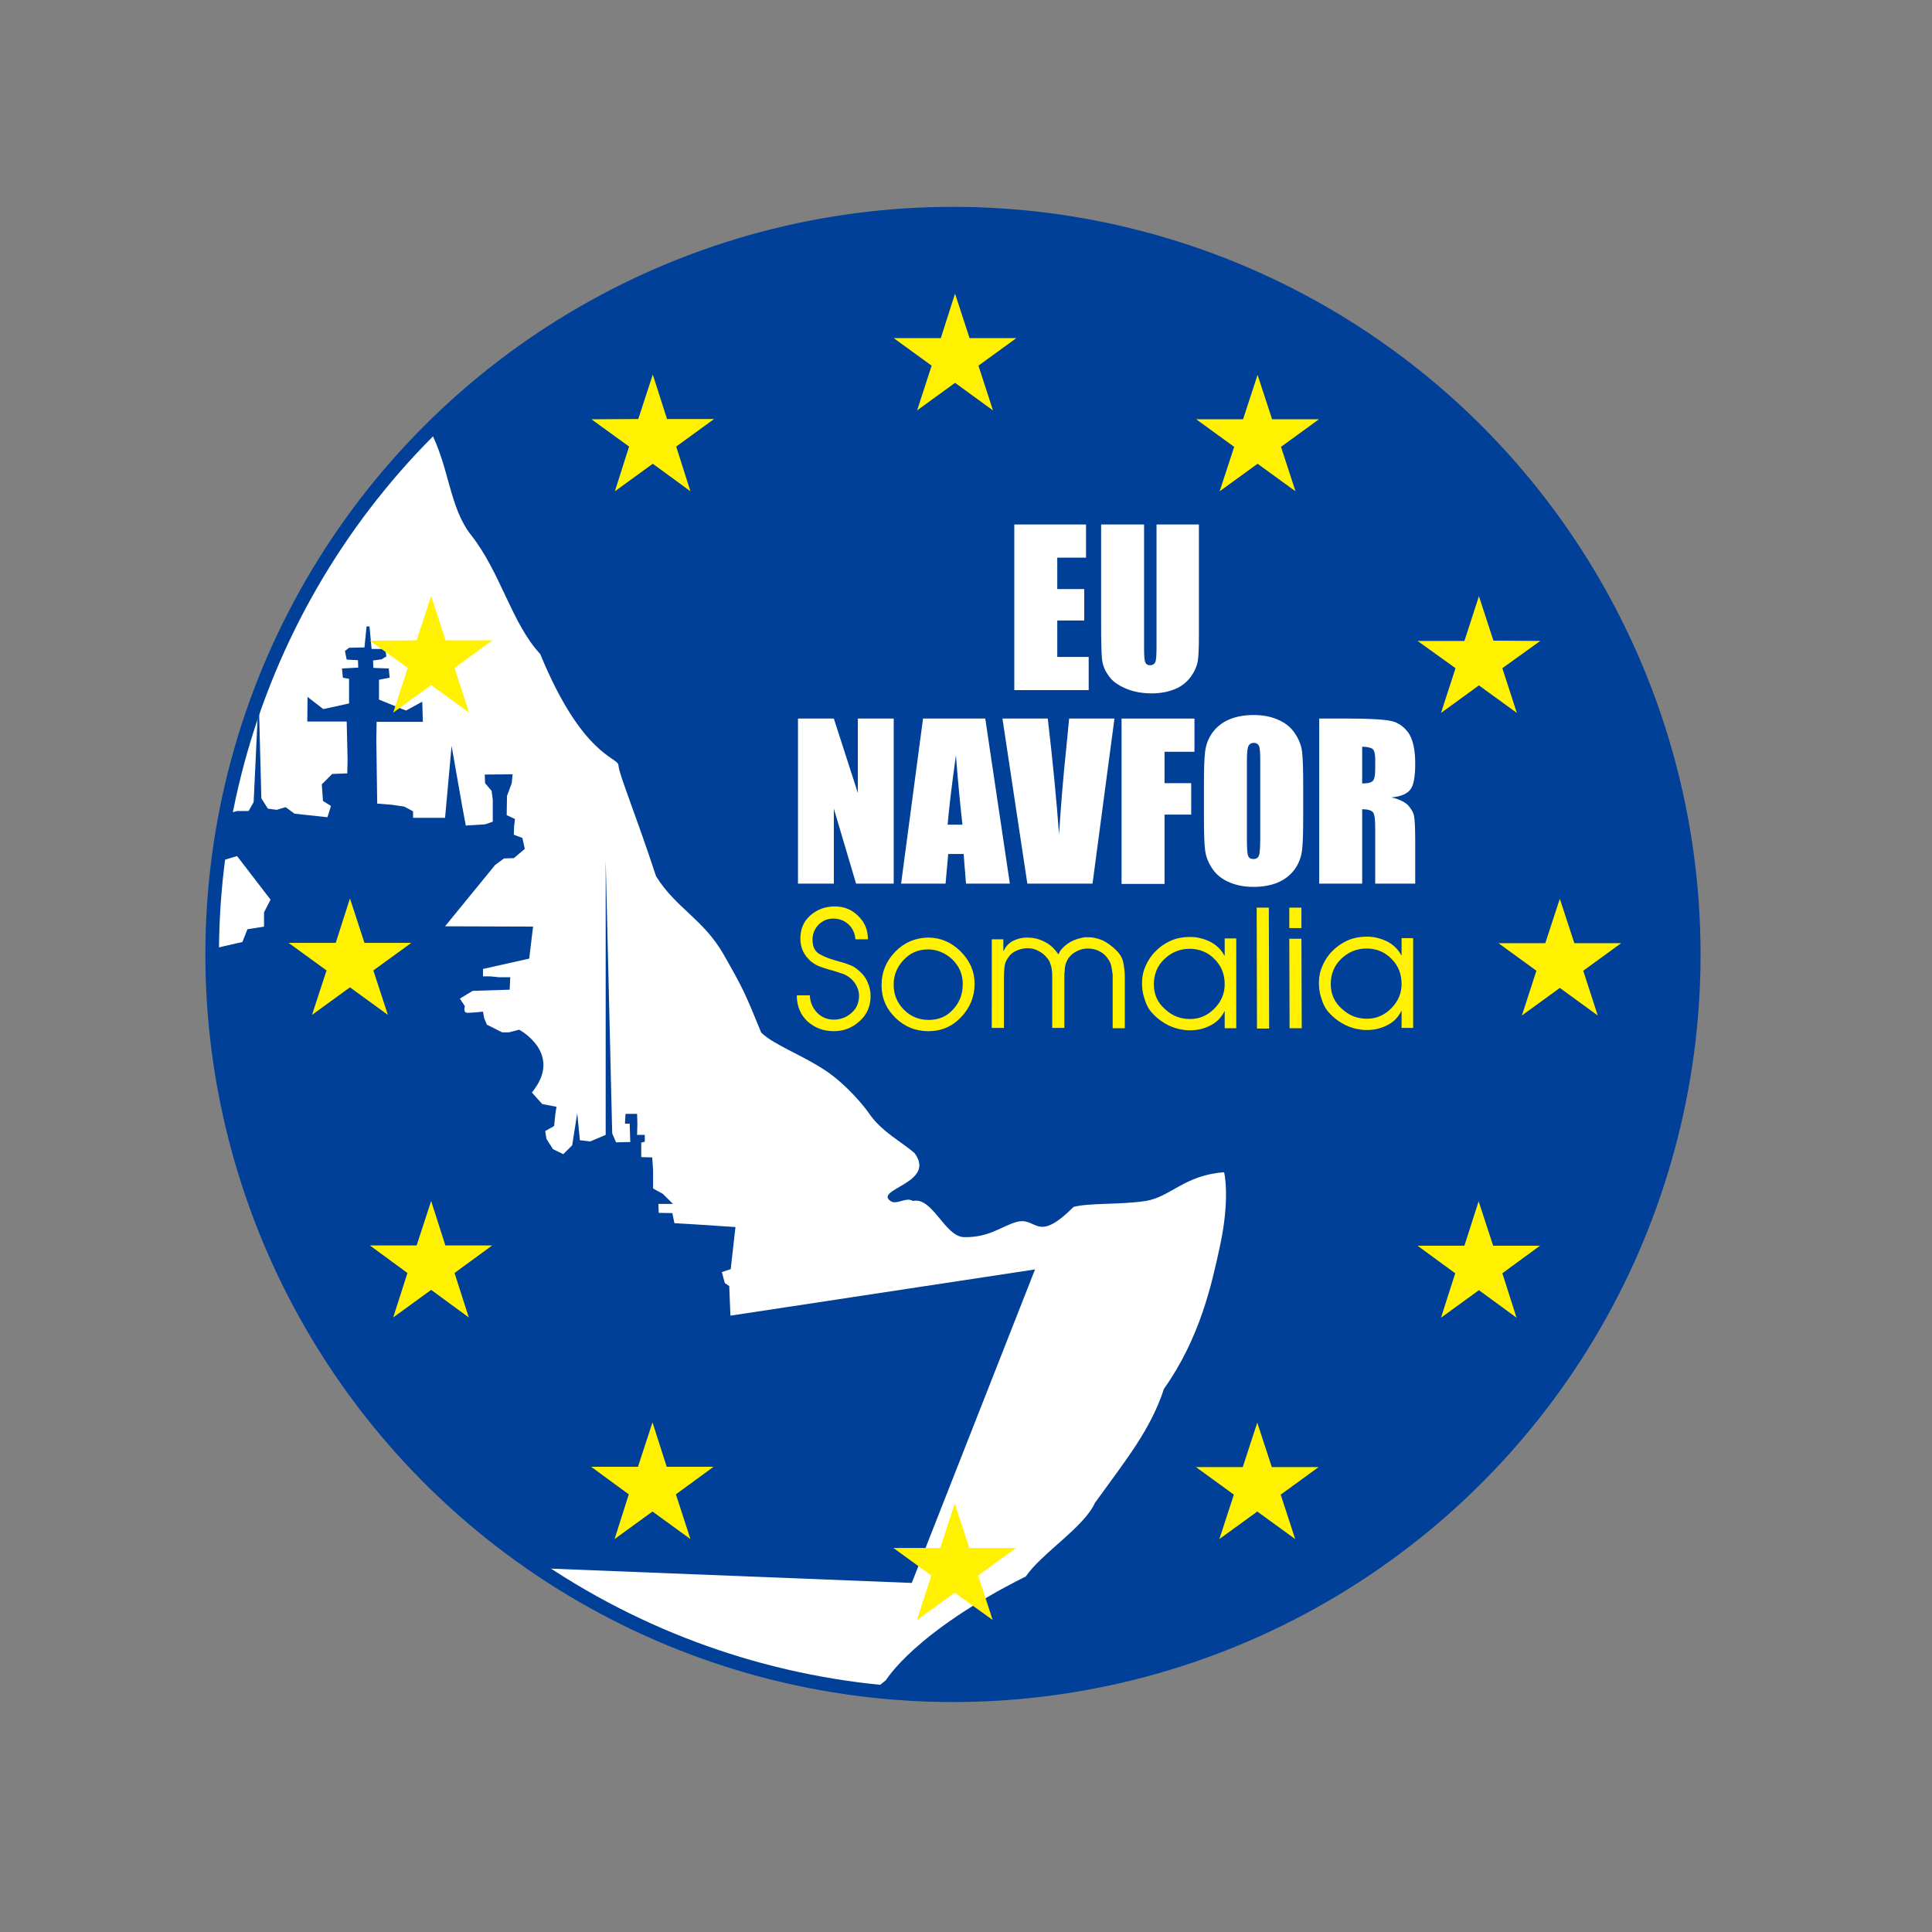 <?xml version="1.0" encoding="utf-8"?>
<!-- Generator: Adobe Illustrator 19.2.1, SVG Export Plug-In . SVG Version: 6.00 Build 0)  -->
<svg version="1.1" id="layer" xmlns="http://www.w3.org/2000/svg" xmlns:xlink="http://www.w3.org/1999/xlink" x="0px" y="0px"
	 viewBox="0 0 652 652" style="enable-background:new 0 0 652 652;" xml:space="preserve">
<rect x="0" y="0" width="652" height="652" fill="#808080" stroke="none"/>
<style type="text/css">
	.st0{fill:#004098;}
	.st1{fill:#FFFFFF;}
	.st2{fill:none;stroke:#004098;stroke-width:4.59;stroke-miterlimit:10;}
	.st3{fill:#FFF100;}
</style>
<g>
	<path class="st0" d="M571.6,322.1c0-138.1-111.9-250-250-250c-138.1,0-250,111.9-250,250c0,138.1,111.9,250,250,250
		C459.7,572.1,571.6,460.2,571.6,322.1"/>
	<path class="st1" d="M386.6,405.3c-8.4,1.3-19.1,0.6-24.3,2c-12.7,12.7-12.3,3.1-19.3,5.1c-5,1.4-9.2,5.3-17.7,5.1
		c-6.5-0.2-10.6-13.7-17.2-12.2c-2.3-1.5-5.5,1.5-7.6,0c-5.6-4,15.7-6.1,8.1-16.2c-4.1-3.6-11.1-7.2-15.2-13.2
		c-2-2.9-7.7-9.7-14.2-14.2c-8.2-5.6-17.8-8.9-22.3-13.2c-5.6-13.7-6-14.6-12.7-26.4c-6.8-11.9-16.2-15.7-22.8-26.4
		c-7-21.3-12.5-34.3-12.7-37.5c-0.2-2.7-12.2-3-26.4-37.5c-9.6-10.3-13.3-27.4-23.3-40.1c-7.5-9.5-7.3-23.1-14.1-35.8
		c-45.9,45.4-74.3,108.3-74.3,178c0,129,97.6,235.2,223,248.8c3.3-3,5.4-4.6,5.4-4.6s9.6-16.2,47.2-35c5.1-7.6,19.7-16.7,23.3-24.8
		c10.6-14.7,18.8-24.7,23.3-38.5c12.2-17.2,16.1-35.3,18.8-47.7c3.7-16.8,1.5-25.4,1.5-25.4C399.6,396.6,395,404,386.6,405.3"/>
	<circle class="st2" cx="321.6" cy="322.1" r="250"/>
	<path class="st0" d="M246.5,444l-0.4-10l-1.5-1l-1-3.7l3-1l1.6-14.2l-13.6-0.9l-7-0.4l-0.7-3.4l-4.6-0.1l-0.1-3h4.9l-3.4-3.4
		l-3.3-1.8v-6.2l-0.3-4.3l-3.7-0.1v-4.9l1.2-0.3V383H215l0.1-3.7l-0.1-3.4h-3.9l-0.2,3.3h1.6l0.2,6.2l-4.8,0.1l-1.3-3l-2.2-92.3
		v92.8l-5.2,2.2l-3.5-0.4l-0.9-9.1l-1.7,10.8l-3,3l-3.5-1.7l-2.2-3.5l-0.4-2.6l3-1.7l0.4-3.9l0.4-2.6l-4.8-0.9l-3.5-3.9
		c10.8-13.2-4.3-21.2-4.3-21.2l-3.5,0.9h-2.2l-2.6-1.3l-2.6-1.3l-0.9-2.2l-0.4-2.2c0,0-3.5,0.4-5.2,0.4c-1.7,0-0.9-2.2-0.9-2.2
		l-1.7-2.6l4.3-2.6l12.5-0.4l0.2-4.2h-3.7l-3-0.3h-2.5l0-2.5l15.6-3.5l1.3-10.8l-29.7-0.1l16.9-20.7l3-2.2l3.3-0.1l3.7-3.1l-0.8-3.7
		l-2.9-1.1l0.1-2.8l0.3-2.5l-2.8-1.3l0.1-6.5l1.6-4.3l0.3-3l-9.4,0.1l0.1,2.9l2.2,2.6l0.4,3v7.4l-2.6,0.9l-6.5,0.4l-1.2-6.4
		l-3.6-20.5l-2.2,24.3h-10.8v-2.2l-3-1.6l-4.1-0.6l-5-0.4l-0.3-21.4l0.1-6.2h15.6l-0.2-6.8l-5.5,3l-9.1-3.7v-6.7l3.6-0.7l-0.3-3.1
		l-5.2-0.2l-0.1-2.5l2.9-0.4l1.6-1l-0.4-2.5h-4.6l-0.7-7.6h-1l-0.7,7.1l-5.2,0.1l-1.4,1.1l0.6,2.9l3.8,0.2l0.1,2.5l-5.5,0.3l0.3,3.1
		l2.1,0.4v8.3l-8.7,1.9l-5.3-4.1l-0.1,8.3h13.3l0.3,12.7l-0.1,4.8l-5.1,0.2l-3.5,3.5l0.4,5.6l2.7,1.7l-1.2,3.8l-11.1-1.2l-3-2.2
		l-3,0.9l-3-0.4l-2.2-3.5l-0.9-34.7l-1.7,36l-1.7,3H80l-3.8,1c-1,5.3-1.9,10.7-2.6,16.1l6.4-1.9l11.3,14.7l-2.2,4.3v4.8l-5.6,0.9
		l-1.7,4.3l-10.1,2.3c0,0.7,0,1.3,0,2c0,86.1,43.5,162.1,109.8,207l126.2,5l41.6-105.8L246.5,444z"/>
</g>
<g>
	<path class="st1" d="M342.3,177h24.2v11.2h-9.7v10.6h9.1v10.6h-9.1v12.3h10.6v11.2h-25.1V177z"/>
	<path class="st1" d="M404.6,177v37.3c0,4.2-0.1,7.2-0.4,8.9c-0.3,1.7-1.1,3.5-2.4,5.3c-1.4,1.8-3.1,3.2-5.4,4.1
		c-2.2,0.9-4.8,1.4-7.8,1.4c-3.3,0-6.3-0.6-8.8-1.7c-2.6-1.1-4.5-2.5-5.7-4.3c-1.3-1.8-2-3.6-2.2-5.6c-0.2-2-0.3-6.1-0.3-12.4v-33
		h14.5v41.8c0,2.4,0.1,4,0.4,4.7c0.3,0.7,0.8,1,1.6,1c0.9,0,1.5-0.4,1.8-1.1c0.3-0.7,0.4-2.5,0.4-5.3V177H404.6z"/>
</g>
<g>
	<path class="st1" d="M301.6,242.5v55.7h-12.7l-7.5-25.3v25.3h-12.1v-55.7h12.1l8.1,25.1v-25.1H301.6z"/>
	<path class="st1" d="M332.5,242.5l8.3,55.7H326l-0.8-10H320l-0.9,10h-15l7.4-55.7H332.5z M324.8,278.3c-0.7-6.3-1.5-14.1-2.2-23.4
		c-1.5,10.7-2.4,18.5-2.8,23.4H324.8z"/>
</g>
<g>
	<path class="st1" d="M376.1,242.5l-7.4,55.7h-22l-8.4-55.7h15.3c1.8,15.4,3,28.3,3.8,39c0.7-10.7,1.5-20.3,2.4-28.6l1-10.4H376.1z"
		/>
	<path class="st1" d="M378.6,242.5h24.5v11.2h-10.1v10.6h9v10.6h-9v23.4h-14.5V242.5z"/>
	<path class="st1" d="M439.8,275.1c0,5.6-0.1,9.6-0.4,11.9c-0.3,2.3-1.1,4.5-2.5,6.4c-1.4,1.9-3.3,3.4-5.6,4.4
		c-2.4,1-5.1,1.5-8.3,1.5c-3,0-5.7-0.5-8-1.5c-2.4-1-4.3-2.4-5.7-4.4c-1.4-2-2.3-4.1-2.6-6.4c-0.3-2.3-0.4-6.3-0.4-12v-9.5
		c0-5.6,0.1-9.6,0.4-11.9c0.3-2.3,1.1-4.5,2.5-6.4c1.4-1.9,3.3-3.4,5.6-4.4c2.4-1,5.1-1.5,8.3-1.5c3,0,5.7,0.5,8,1.5
		c2.4,1,4.3,2.4,5.7,4.4c1.4,2,2.3,4.1,2.6,6.4c0.3,2.3,0.4,6.3,0.4,12V275.1z M425.3,256.8c0-2.6-0.1-4.3-0.4-5
		c-0.3-0.7-0.9-1.1-1.8-1.1c-0.8,0-1.3,0.3-1.7,0.9c-0.4,0.6-0.6,2.3-0.6,5.2v26c0,3.2,0.1,5.2,0.4,6c0.3,0.8,0.9,1.1,1.8,1.1
		c1,0,1.6-0.4,1.9-1.3s0.4-2.9,0.4-6.2V256.8z"/>
	<path class="st1" d="M445.2,242.5h10.3c6.8,0,11.5,0.3,13.9,0.8c2.4,0.5,4.4,1.9,5.9,4c1.5,2.2,2.3,5.6,2.3,10.4
		c0,4.3-0.5,7.3-1.6,8.7c-1.1,1.5-3.2,2.4-6.4,2.7c2.9,0.7,4.8,1.7,5.8,2.9c1,1.2,1.6,2.3,1.8,3.3c0.2,1,0.4,3.7,0.4,8.2v14.7h-13.5
		v-18.5c0-3-0.2-4.8-0.7-5.5c-0.5-0.7-1.7-1.1-3.7-1.1v25.1h-14.5V242.5z M459.7,252v12.4c1.6,0,2.8-0.2,3.4-0.7
		c0.7-0.4,1-1.9,1-4.4v-3.1c0-1.8-0.3-2.9-0.9-3.5C462.5,252.3,461.3,252,459.7,252z"/>
</g>
<g>
	<path class="st3" d="M268.9,335.9l4.4,0c0.1,2.3,0.9,4.2,2.4,5.8c1.5,1.6,3.5,2.4,5.7,2.4c2.3,0,4.3-0.8,6-2.3
		c1.7-1.5,2.5-3.4,2.5-5.8c0-1.1-0.3-2.2-0.8-3.2c-0.5-1-1.2-1.9-2-2.6c-0.9-0.7-1.8-1.3-2.8-1.6c-1-0.3-2-0.7-3.1-1
		c-0.1,0-0.1-0.1-0.2-0.1c-0.1,0-0.1,0-0.2,0c-0.1,0-0.2-0.1-0.3-0.1c-0.1,0-0.2,0-0.4-0.1c-1.1-0.3-2.3-0.7-3.4-1.1
		c-1.1-0.4-2.1-1-3.1-1.8c-1.1-1-2-2.1-2.6-3.4c-0.6-1.3-0.9-2.7-0.9-4.2c0-3.3,1.1-5.9,3.4-7.9c2.3-2,5-3,8.2-3
		c3.1,0,5.7,1,7.9,3.2c2.2,2.1,3.3,4.7,3.3,7.9l-4.2,0c-0.2-2-0.9-3.7-2.3-5c-1.4-1.3-3.1-2-5.2-2c-2,0-3.6,0.7-5,2.1
		c-1.3,1.4-2,3.1-2,5c0,2.4,0.8,4,2.4,4.9c1.6,0.9,3.4,1.6,5.3,2.1c0.1,0,0.1,0.1,0.2,0.1c0.1,0,0.1,0,0.1,0
		c0.3,0.1,0.5,0.1,0.7,0.2c0.2,0.1,0.5,0.1,0.7,0.2c1.2,0.3,2.3,0.7,3.3,1.1c1.1,0.4,2.1,1.1,3.1,2c1.2,1,2.2,2.3,2.8,3.8
		c0.7,1.5,1,3.1,1,4.7c0,3.3-1.2,6.2-3.7,8.4c-2.5,2.3-5.4,3.4-8.7,3.4c-3.5,0-6.4-1.1-8.9-3.3C270.1,342.4,268.9,339.5,268.9,335.9
		L268.9,335.9z"/>
	<path class="st3" d="M313.2,316.4c4.2,0,7.9,1.6,11,4.7s4.7,6.7,4.7,10.9c0,4.3-1.5,8-4.5,11.2c-3,3.2-6.7,4.8-11.1,4.8
		c-4.3,0-8-1.5-11.1-4.5c-3.1-3-4.7-6.7-4.7-11c0-4.4,1.5-8.1,4.6-11.3C305.1,318.1,308.8,316.5,313.2,316.4L313.2,316.4z
		 M304.9,324c-2.2,2.4-3.4,5.2-3.3,8.5c0,3.2,1.2,6,3.5,8.3c2.3,2.3,5.1,3.4,8.3,3.4c3.4,0,6.2-1.2,8.3-3.6c2.2-2.4,3.2-5.2,3.2-8.5
		c0-1.7-0.3-3.2-0.9-4.6c-0.6-1.4-1.5-2.6-2.7-3.8c-1.1-1-2.3-1.8-3.7-2.4c-1.4-0.6-2.9-0.9-4.4-0.9
		C309.9,320.4,307.1,321.6,304.9,324z"/>
	<path class="st3" d="M334.7,317l3.9,0l0,3.9l0.1,0c0.7-1.5,1.8-2.7,3.2-3.4c1.5-0.7,3-1.1,4.7-1.1c2,0,3.8,0.4,5.5,1.2
		c1.7,0.8,3.1,1.9,4.3,3.4c0.1,0.1,0.1,0.2,0.2,0.3c0.1,0.1,0.1,0.2,0.2,0.2c0.1,0.1,0.1,0.2,0.2,0.3c0.1,0.1,0.1,0.2,0.2,0.3
		c0-0.1,0.1-0.1,0.1-0.2c0-0.1,0-0.1,0.1-0.2c0.1-0.1,0.1-0.2,0.2-0.4c0.1-0.1,0.1-0.3,0.2-0.4c0.9-1.2,2-2.2,3.4-3
		c1.4-0.8,2.8-1.2,4.3-1.5c0.3-0.1,0.7-0.1,1-0.1c0.3,0,0.6,0,0.9,0c1.6,0,3.2,0.4,4.8,1.1c1.6,0.8,3.1,1.9,4.6,3.4
		c1.2,1.2,2,2.6,2.3,4.1c0.3,1.5,0.5,3.2,0.5,4.9l0,17.2l-4.1,0l0-16.8c0-0.3,0-0.6,0-0.9c0-0.3,0-0.6-0.1-1
		c-0.1-0.8-0.2-1.6-0.4-2.4c-0.2-0.8-0.5-1.5-1-2.2c-0.8-1.2-1.8-2.1-3-2.7c-1.2-0.6-2.5-0.9-3.9-0.9c-1.3,0-2.5,0.3-3.7,0.9
		c-1.2,0.6-2.2,1.4-2.9,2.5c-0.4,0.6-0.7,1.3-0.9,2c-0.2,0.7-0.3,1.5-0.3,2.2c0,0.4-0.1,0.7-0.1,1.1c0,0.4,0,0.7,0,1
		c0,0.1,0,0.1,0,0.2s0,0.1,0,0.1l0,16.8l-4.1,0l0-17.3c0-0.7,0-1.4-0.1-2.1c-0.1-0.7-0.2-1.4-0.5-2.1c-0.1-0.3-0.2-0.6-0.3-0.9
		c-0.2-0.3-0.3-0.6-0.6-0.9c-0.8-1.1-1.8-2-3-2.6c-1.2-0.7-2.5-1-3.8-1c-1.3,0-2.5,0.3-3.7,0.8c-1.2,0.5-2.2,1.3-2.9,2.4
		c-0.7,1-1.1,2-1.2,3.1c-0.1,1.1-0.2,2.2-0.2,3.4l0,17.2l-4.1,0L334.7,317z"/>
	<path class="st3" d="M417.2,347l-3.9,0l0-5.7h-0.1c-1.1,2.2-2.7,3.8-4.8,4.8c-2.1,1.1-4.4,1.6-6.8,1.6c-0.6,0-1.2,0-1.8-0.1
		c-0.6-0.1-1.2-0.2-1.8-0.3c-1.7-0.4-3.4-1-5-2c-1.7-1-3.2-2.3-4.6-3.9c-0.1-0.2-0.3-0.4-0.5-0.7c-0.2-0.3-0.4-0.6-0.6-1
		c-0.5-0.9-0.9-2.1-1.3-3.4c-0.4-1.4-0.6-2.9-0.6-4.5c0-2.1,0.4-4,1.2-5.8s1.8-3.4,3.2-4.8c1.4-1.5,3.1-2.7,5-3.6
		c1.9-0.9,4.2-1.4,6.8-1.4c0,0,0.1,0,0.1,0c0.1,0,0.1,0,0.1,0c2.3,0,4.5,0.6,6.6,1.6c2.1,1.1,3.7,2.6,4.8,4.7l0.1-0.1l0-5.7l3.9,0
		L417.2,347z M392.9,323.7c-2.4,2.3-3.5,5.2-3.5,8.5c0,3.3,1.2,6.1,3.7,8.3c2.4,2.3,5.3,3.4,8.5,3.4c3.2,0,5.9-1.2,8.2-3.5
		c2.3-2.3,3.5-5.1,3.5-8.2c0-3.4-1.1-6.2-3.4-8.5c-2.2-2.3-5.1-3.5-8.4-3.5C398.1,320.2,395.3,321.4,392.9,323.7z"/>
	<path class="st3" d="M424.1,306.3l4.1,0l0.1,40.8l-4.1,0L424.1,306.3z"/>
	<path class="st3" d="M435.1,306.3l4.1,0l0,6.9l-4.1,0L435.1,306.3z M435.1,316.8l4.1,0l0.1,30.2l-4.1,0L435.1,316.8z"/>
	<path class="st3" d="M476.9,346.9l-3.9,0l0-5.7h-0.1c-1.1,2.2-2.7,3.8-4.8,4.8c-2.1,1.1-4.4,1.6-6.8,1.6c-0.6,0-1.2,0-1.8-0.1
		c-0.6-0.1-1.2-0.2-1.8-0.3c-1.7-0.4-3.4-1-5-2c-1.7-1-3.2-2.3-4.6-3.9c-0.1-0.2-0.3-0.4-0.5-0.7c-0.2-0.3-0.4-0.6-0.6-1
		c-0.5-0.9-0.9-2.1-1.3-3.4c-0.4-1.4-0.6-2.9-0.6-4.5c0-2.1,0.4-4,1.2-5.8c0.8-1.8,1.8-3.4,3.2-4.8c1.4-1.5,3.1-2.7,5-3.6
		c1.9-0.9,4.2-1.4,6.8-1.4c0,0,0.1,0,0.1,0c0.1,0,0.1,0,0.1,0c2.3,0,4.5,0.6,6.6,1.6c2.1,1.1,3.7,2.6,4.8,4.7l0.1-0.1l0-5.7l3.9,0
		L476.9,346.9z M452.6,323.6c-2.4,2.3-3.5,5.2-3.5,8.5c0,3.3,1.2,6.1,3.7,8.3c2.4,2.3,5.3,3.4,8.5,3.4c3.2,0,5.9-1.2,8.2-3.5
		c2.3-2.3,3.5-5.1,3.5-8.2c0-3.4-1.1-6.2-3.4-8.5c-2.2-2.3-5.1-3.5-8.4-3.5C457.8,320.1,455,321.3,452.6,323.6z"/>
</g>
<g>
	<polygon class="st3" points="322.3,99.1 327.2,114.1 343,114.1 330.2,123.4 335.1,138.5 322.3,129.2 309.5,138.5 314.4,123.4 
		301.6,114.1 317.5,114.1 	"/>
	<polygon class="st3" points="424.4,126.5 429.3,141.5 445.1,141.5 432.3,150.8 437.2,165.8 424.4,156.5 411.6,165.8 416.5,150.8 
		403.7,141.5 419.5,141.5 	"/>
	<polygon class="st3" points="499.1,201.2 504,216.2 519.8,216.3 507,225.5 511.9,240.6 499.1,231.3 486.3,240.6 491.2,225.5 
		478.4,216.3 494.2,216.3 	"/>
	<polygon class="st3" points="526.4,303.3 531.3,318.3 547.1,318.3 534.3,327.6 539.2,342.7 526.4,333.4 513.6,342.7 518.5,327.6 
		505.7,318.3 521.5,318.3 	"/>
	<polygon class="st3" points="499,405.4 503.9,420.4 519.7,420.4 507,429.7 511.8,444.7 499.1,435.4 486.3,444.7 491.1,429.7 
		478.4,420.4 494.2,420.4 	"/>
	<polygon class="st3" points="424.3,480.1 429.2,495.1 445,495.1 432.2,504.4 437.1,519.4 424.3,510.1 411.5,519.4 416.4,504.4 
		403.6,495.1 419.4,495.1 	"/>
	<polygon class="st3" points="322.2,507.4 327.1,522.4 342.9,522.4 330.1,531.7 335,546.7 322.2,537.5 309.4,546.8 314.3,531.7 
		301.5,522.4 317.3,522.4 	"/>
	<polygon class="st3" points="220.2,480 225,495 240.8,495 228.1,504.3 233,519.4 220.2,510.1 207.4,519.4 212.2,504.3 199.5,495 
		215.3,495 	"/>
	<polygon class="st3" points="145.5,405.3 150.3,420.3 166.1,420.3 153.4,429.6 158.2,444.6 145.5,435.3 132.7,444.6 137.5,429.6 
		124.8,420.3 140.6,420.3 	"/>
	<polygon class="st3" points="118.1,303.2 123,318.2 138.8,318.2 126,327.5 130.9,342.5 118.1,333.2 105.3,342.5 110.2,327.5 
		97.4,318.2 113.3,318.2 	"/>
	<polygon class="st3" points="145.5,201.1 150.4,216.1 166.2,216.1 153.4,225.4 158.3,240.5 145.5,231.2 132.7,240.5 137.6,225.4 
		124.8,216.2 140.6,216.1 	"/>
	<polygon class="st3" points="220.3,126.4 225.1,141.4 241,141.4 228.2,150.7 233,165.8 220.3,156.5 207.5,165.8 212.3,150.7 
		199.6,141.5 215.4,141.4 	"/>
</g>
</svg>
